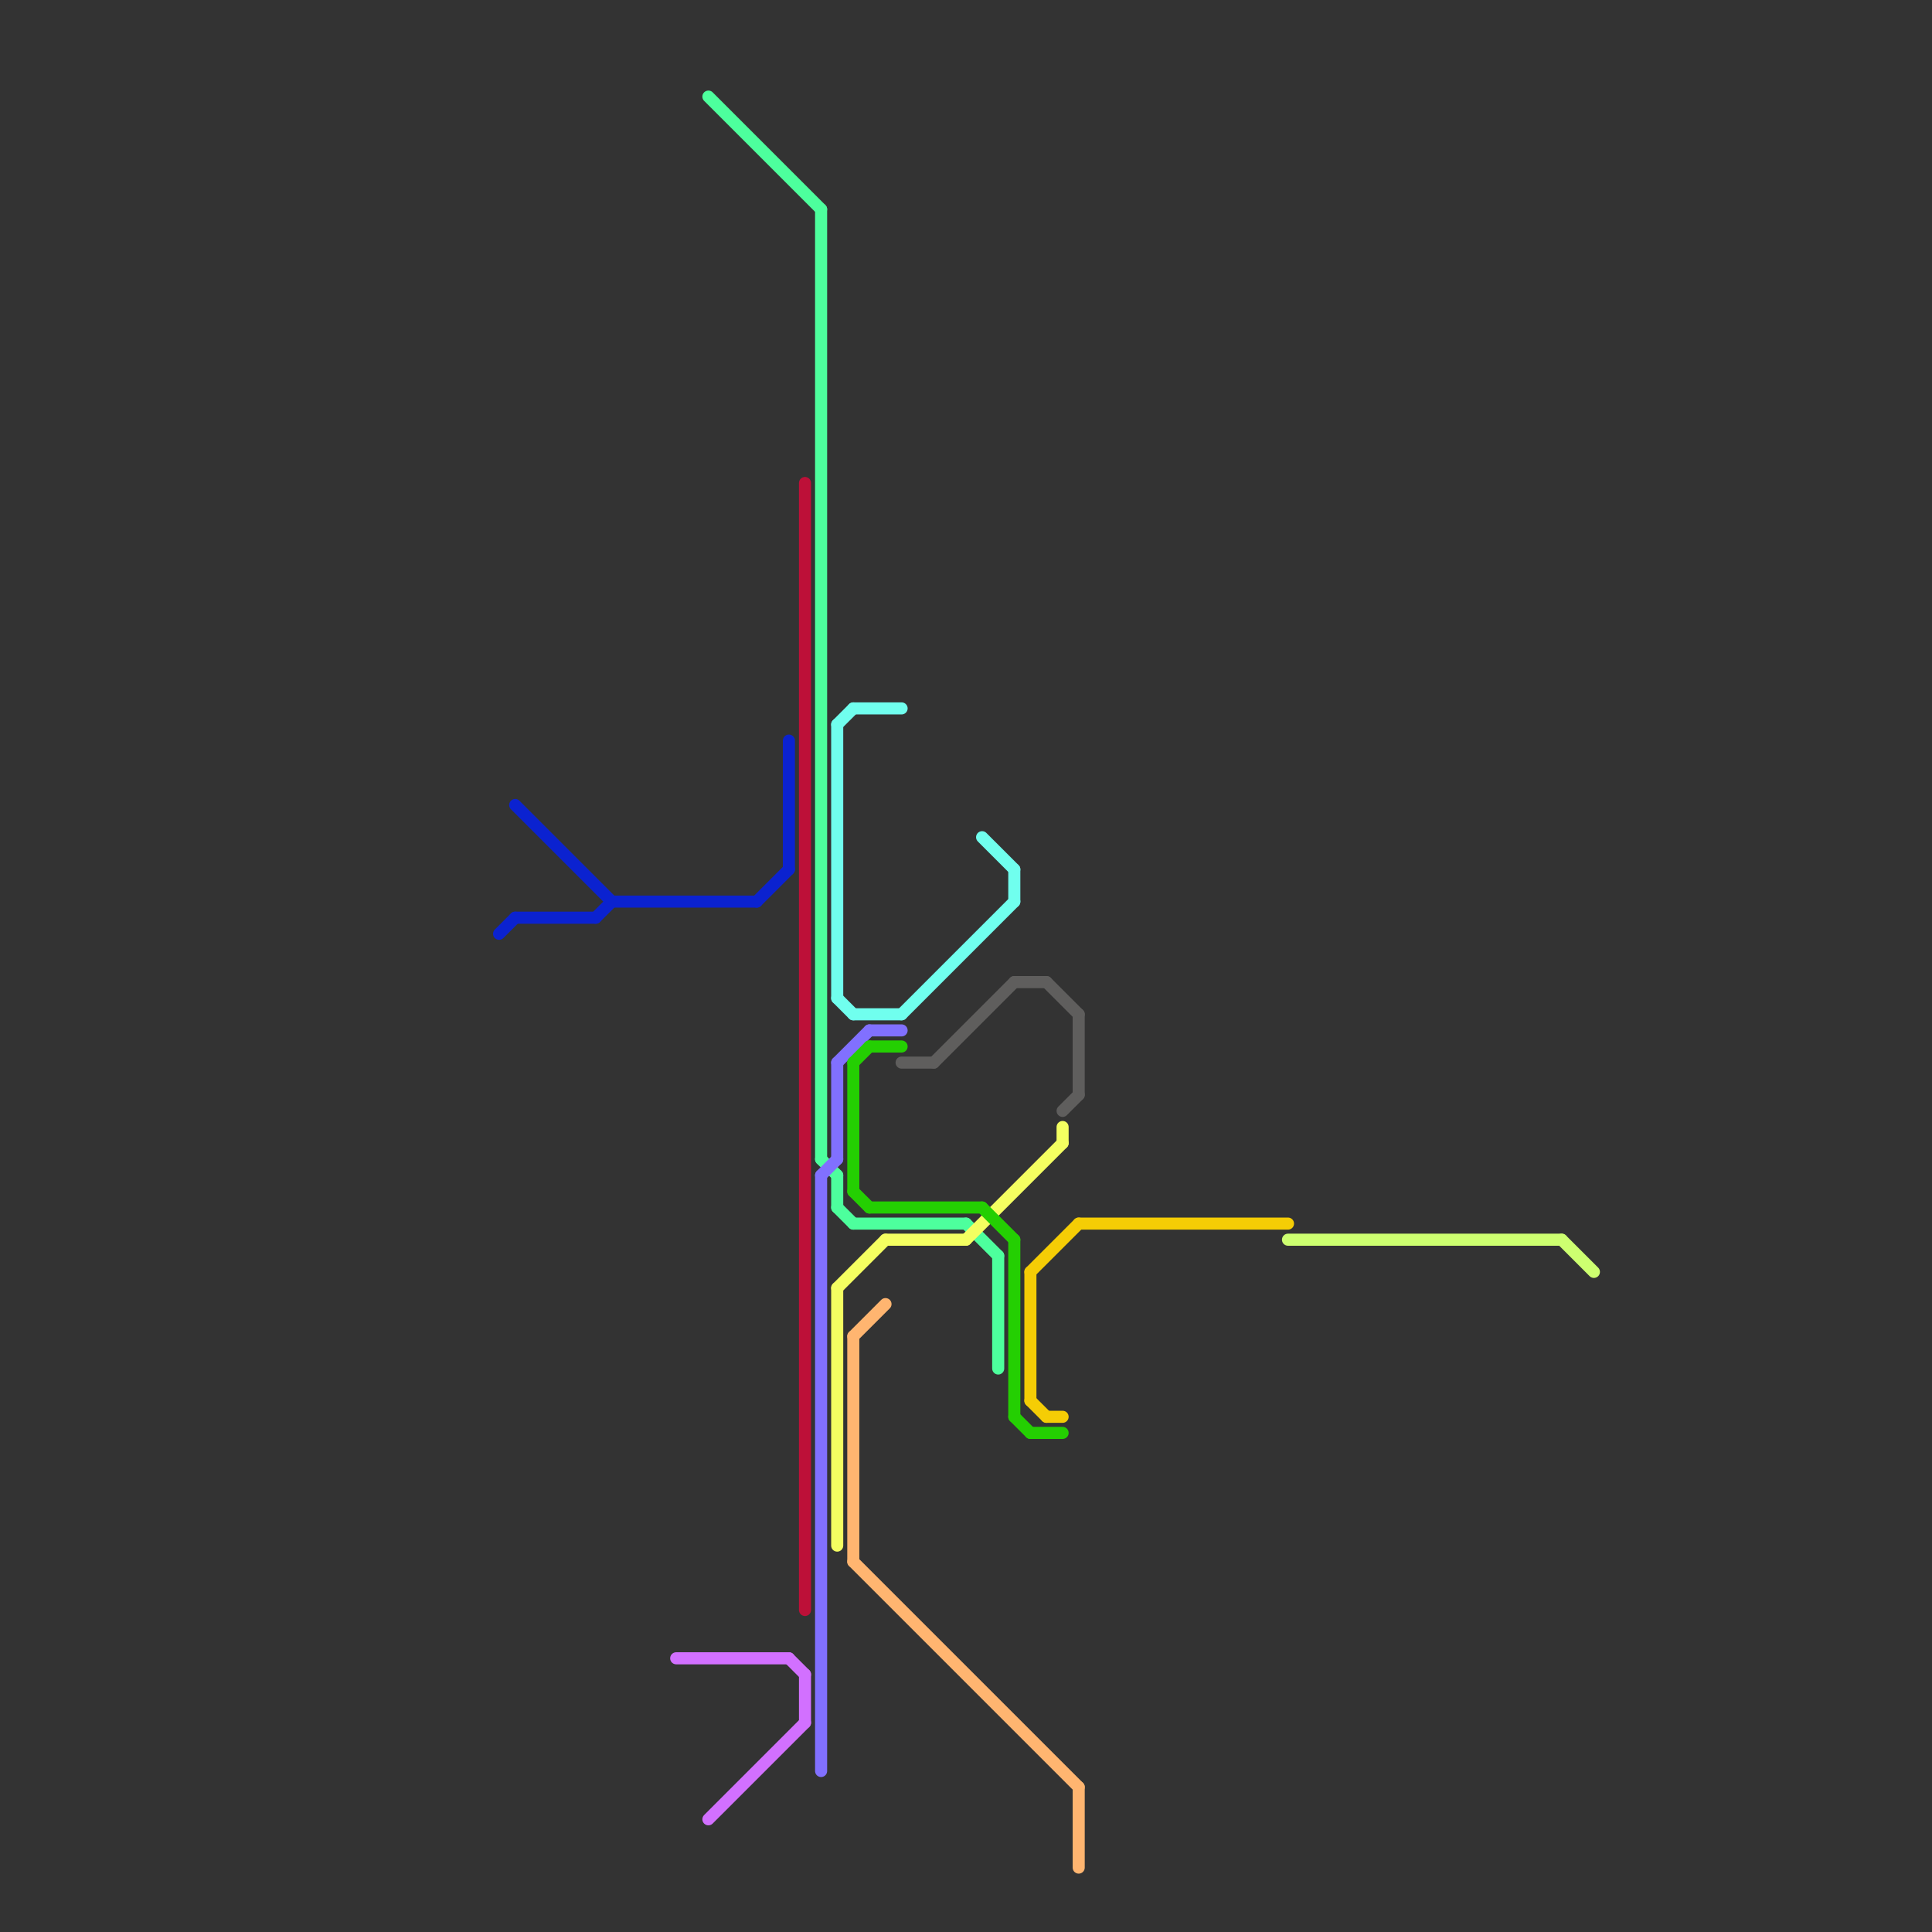 
<svg version="1.1" xmlns="http://www.w3.org/2000/svg" viewBox="0 0 120 120">
<rect x="0" y="0" width="120" height="120" fill="#333333" stroke="none"/>
<style>text { font: 1px Helvetica; font-weight: 600; white-space: pre; dominant-baseline: central; } line { stroke-width: 0.75; fill: none; stroke-linecap: round; stroke-linejoin: round; } .c0 { stroke: #bd1038 } .c1 { stroke: #4dff9d } .c2 { stroke: #8170ff } .c3 { stroke: #f4ff61 } .c4 { stroke: #5f5e5d } .c5 { stroke: #24cf02 } .c6 { stroke: #f5cd05 } .c7 { stroke: #0b22d0 } .c8 { stroke: #ffb570 } .c9 { stroke: #d270ff } .c10 { stroke: #70ffee } .c11 { stroke: #cdff70 }</style><defs><g id="csm-0b22d0"><circle r="0.4" fill="#0b22d0"/><circle r="0.2" fill="#fff"/></g><g id="csm-d270ff"><circle r="0.4" fill="#d270ff"/><circle r="0.2" fill="#fff"/></g><g id="csm-4dff9d"><circle r="0.4" fill="#4dff9d"/><circle r="0.2" fill="#fff"/></g><g id="csm-bd1038"><circle r="0.4" fill="#bd1038"/><circle r="0.2" fill="#fff"/></g><g id="csm-8170ff"><circle r="0.4" fill="#8170ff"/><circle r="0.2" fill="#fff"/></g><g id="csm-70ffee"><circle r="0.4" fill="#70ffee"/><circle r="0.2" fill="#fff"/></g><g id="csm-f4ff61"><circle r="0.4" fill="#f4ff61"/><circle r="0.2" fill="#fff"/></g><g id="csm-24cf02"><circle r="0.4" fill="#24cf02"/><circle r="0.2" fill="#fff"/></g><g id="csm-ffb570"><circle r="0.4" fill="#ffb570"/><circle r="0.2" fill="#fff"/></g><g id="csm-5f5e5d"><circle r="0.4" fill="#5f5e5d"/><circle r="0.2" fill="#fff"/></g><g id="csm-f5cd05"><circle r="0.4" fill="#f5cd05"/><circle r="0.2" fill="#fff"/></g><g id="csm-cdff70"><circle r="0.4" fill="#cdff70"/><circle r="0.2" fill="#fff"/></g></defs><line class="c0" x1="50" y1="30" x2="50" y2="100"/><line class="c1" x1="51" y1="13" x2="51" y2="72"/><line class="c1" x1="52" y1="75" x2="53" y2="76"/><line class="c1" x1="44" y1="6" x2="51" y2="13"/><line class="c1" x1="53" y1="76" x2="60" y2="76"/><line class="c1" x1="51" y1="72" x2="52" y2="73"/><line class="c1" x1="60" y1="76" x2="62" y2="78"/><line class="c1" x1="52" y1="73" x2="52" y2="75"/><line class="c1" x1="62" y1="78" x2="62" y2="85"/><line class="c2" x1="52" y1="66" x2="52" y2="72"/><line class="c2" x1="52" y1="66" x2="54" y2="64"/><line class="c2" x1="51" y1="73" x2="52" y2="72"/><line class="c2" x1="54" y1="64" x2="56" y2="64"/><line class="c2" x1="51" y1="73" x2="51" y2="110"/><line class="c3" x1="52" y1="80" x2="52" y2="96"/><line class="c3" x1="52" y1="80" x2="55" y2="77"/><line class="c3" x1="55" y1="77" x2="60" y2="77"/><line class="c3" x1="66" y1="70" x2="66" y2="71"/><line class="c3" x1="60" y1="77" x2="66" y2="71"/><line class="c4" x1="56" y1="66" x2="58" y2="66"/><line class="c4" x1="58" y1="66" x2="63" y2="61"/><line class="c4" x1="67" y1="63" x2="67" y2="68"/><line class="c4" x1="66" y1="69" x2="67" y2="68"/><line class="c4" x1="65" y1="61" x2="67" y2="63"/><line class="c4" x1="63" y1="61" x2="65" y2="61"/><line class="c5" x1="54" y1="75" x2="61" y2="75"/><line class="c5" x1="63" y1="77" x2="63" y2="88"/><line class="c5" x1="53" y1="74" x2="54" y2="75"/><line class="c5" x1="53" y1="66" x2="53" y2="74"/><line class="c5" x1="53" y1="66" x2="54" y2="65"/><line class="c5" x1="61" y1="75" x2="63" y2="77"/><line class="c5" x1="64" y1="89" x2="66" y2="89"/><line class="c5" x1="54" y1="65" x2="56" y2="65"/><line class="c5" x1="63" y1="88" x2="64" y2="89"/><line class="c6" x1="67" y1="76" x2="80" y2="76"/><line class="c6" x1="64" y1="79" x2="64" y2="87"/><line class="c6" x1="65" y1="88" x2="66" y2="88"/><line class="c6" x1="64" y1="87" x2="65" y2="88"/><line class="c6" x1="64" y1="79" x2="67" y2="76"/><line class="c7" x1="38" y1="56" x2="47" y2="56"/><line class="c7" x1="32" y1="57" x2="37" y2="57"/><line class="c7" x1="31" y1="58" x2="32" y2="57"/><line class="c7" x1="47" y1="56" x2="49" y2="54"/><line class="c7" x1="49" y1="46" x2="49" y2="54"/><line class="c7" x1="37" y1="57" x2="38" y2="56"/><line class="c7" x1="32" y1="50" x2="38" y2="56"/><line class="c8" x1="67" y1="111" x2="67" y2="116"/><line class="c8" x1="53" y1="83" x2="55" y2="81"/><line class="c8" x1="53" y1="97" x2="67" y2="111"/><line class="c8" x1="53" y1="83" x2="53" y2="97"/><line class="c9" x1="44" y1="113" x2="50" y2="107"/><line class="c9" x1="49" y1="103" x2="50" y2="104"/><line class="c9" x1="50" y1="104" x2="50" y2="107"/><line class="c9" x1="42" y1="103" x2="49" y2="103"/><line class="c10" x1="53" y1="44" x2="56" y2="44"/><line class="c10" x1="52" y1="45" x2="52" y2="62"/><line class="c10" x1="53" y1="63" x2="56" y2="63"/><line class="c10" x1="52" y1="62" x2="53" y2="63"/><line class="c10" x1="63" y1="54" x2="63" y2="56"/><line class="c10" x1="61" y1="52" x2="63" y2="54"/><line class="c10" x1="56" y1="63" x2="63" y2="56"/><line class="c10" x1="52" y1="45" x2="53" y2="44"/><line class="c11" x1="80" y1="77" x2="97" y2="77"/><line class="c11" x1="97" y1="77" x2="99" y2="79"/>
</svg>
